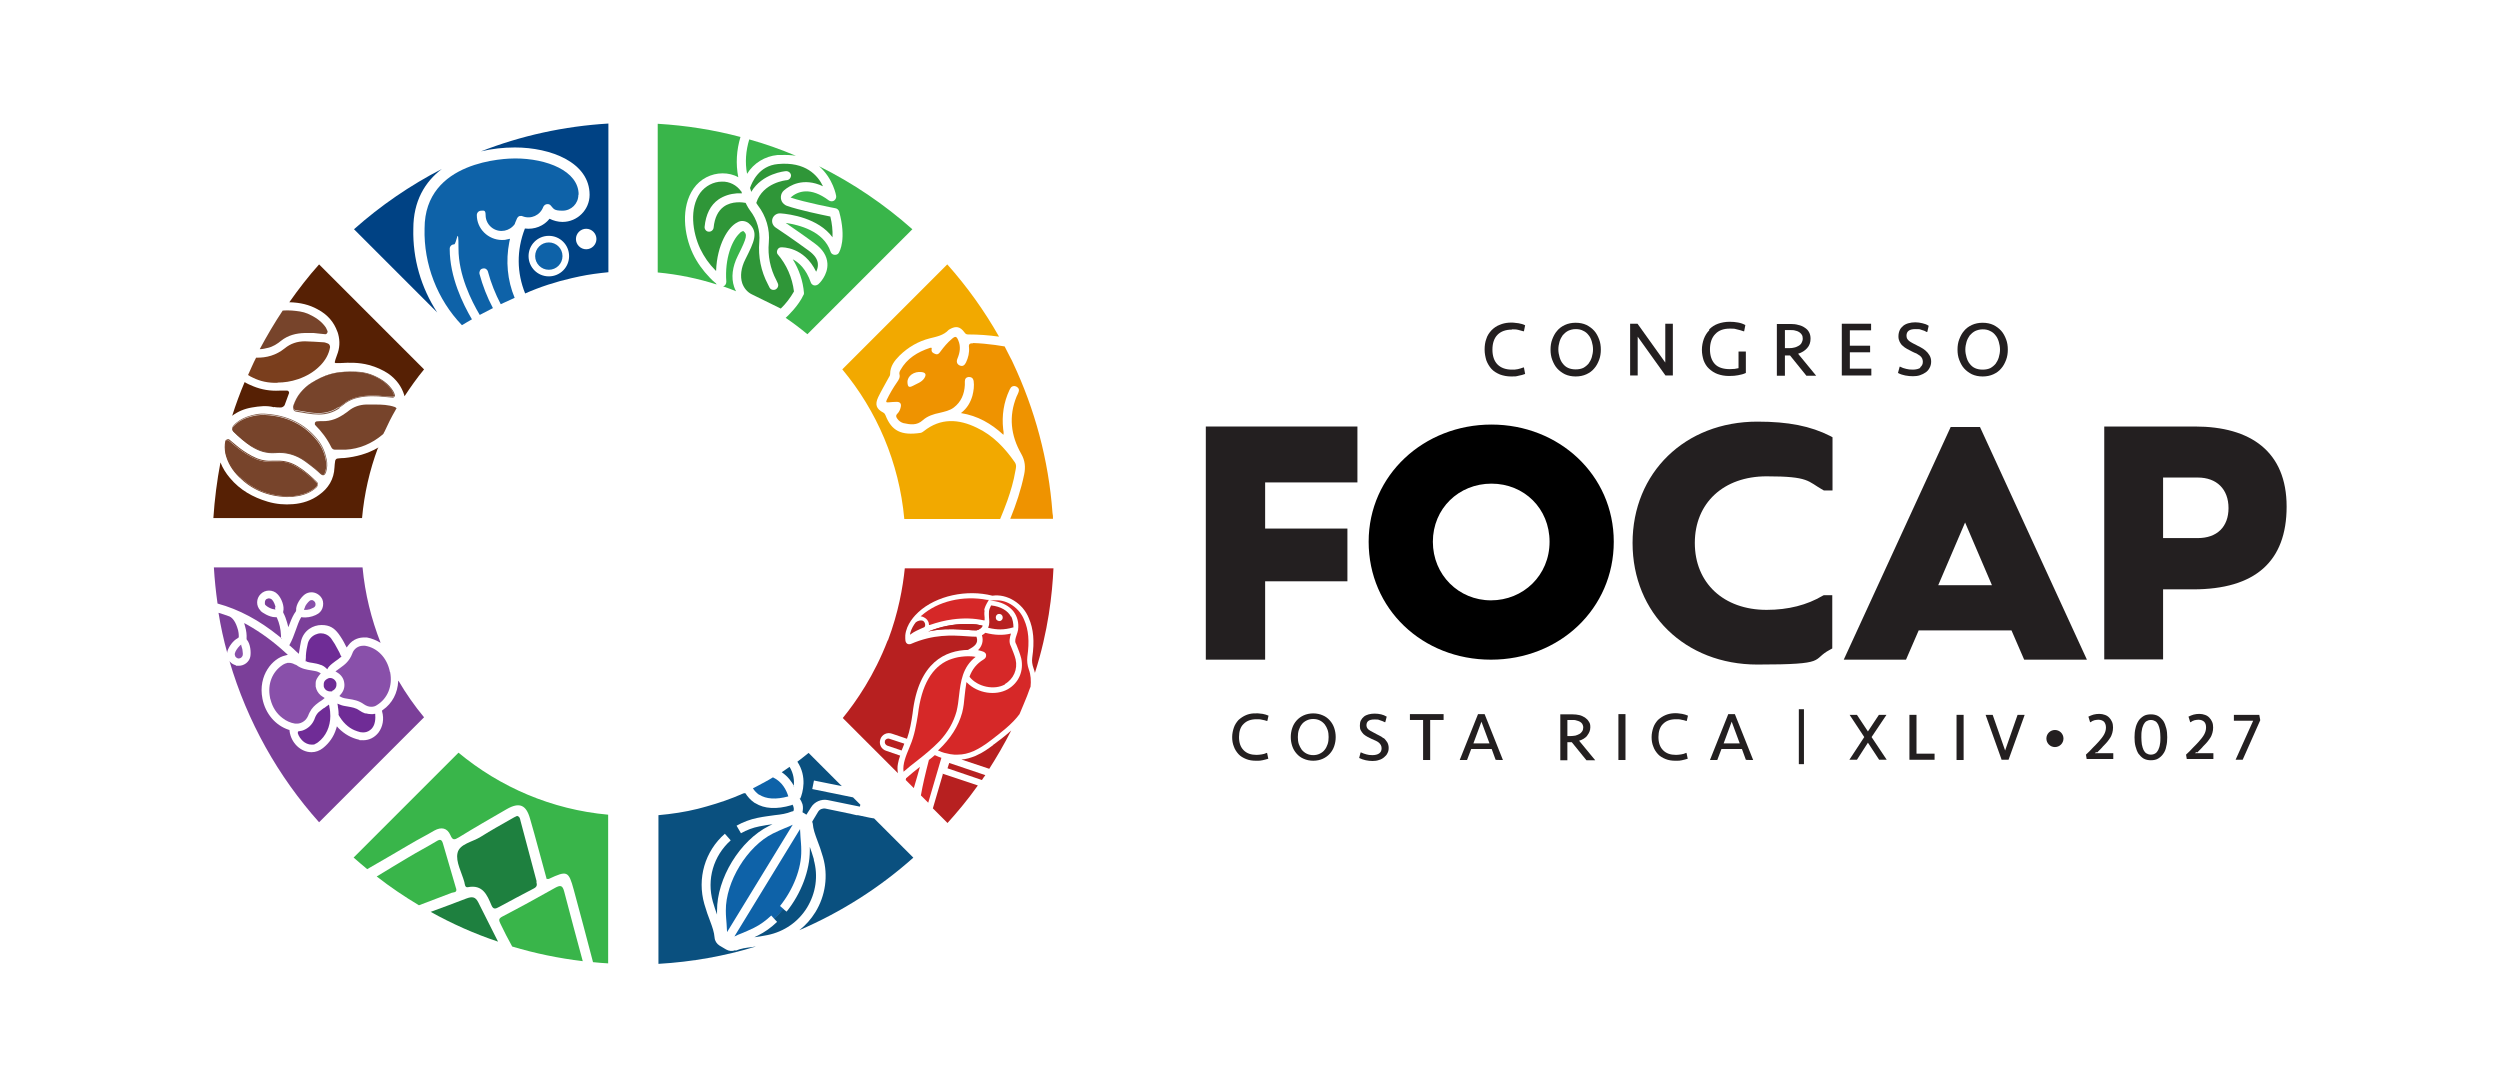 <?xml version="1.0" encoding="UTF-8"?>
<svg id="Layer_1" xmlns="http://www.w3.org/2000/svg" version="1.1" viewBox="0 0 1024 445.2">
  <!-- Generator: Adobe Illustrator 29.8.1, SVG Export Plug-In . SVG Version: 2.1.1 Build 2)  -->
  <defs>
    <style>
      .st0 {
        fill: none;
      }

      .st1 {
        fill: #7a3e1d;
      }

      .st2 {
        fill: #562004;
      }

      .st3 {
        fill: #b72020;
      }

      .st4 {
        fill: #1e803f;
      }

      .st5 {
        fill: #6f2c96;
      }

      .st6 {
        fill: #7b3f99;
      }

      .st7 {
        fill: #d62828;
      }

      .st8 {
        fill: #231f20;
      }

      .st9 {
        fill: #2f9638;
      }

      .st10 {
        fill: #004284;
      }

      .st11 {
        fill: #0e62a8;
      }

      .st12 {
        fill: #7f5845;
      }

      .st13 {
        fill: #39b54a;
      }

      .st14 {
        fill: #8950aa;
      }

      .st15 {
        fill: #0a507f;
      }

      .st16 {
        fill: #ef9300;
      }

      .st17 {
        fill: #77442b;
      }

      .st18 {
        fill: #f2a900;
      }
    </style>
  </defs>
  <g>
    <path class="st15" d="M357.8,335.2l-1.7-.3-4.7-1h-.6c0-.1-12.7-2.7-12.7-2.7-1.2-.2-2.4.3-3,1.3l-2.4,4c0,.3.1.5.2.8.2,2.4.9,4.3,1.9,7,.7,1.8,1.5,4,2.3,6.8,2.2,7.6,1,15.8-3.1,22.5-1.8,2.9-4,5.4-6.6,7.4,17.2-7.4,32.9-17.4,46.7-29.7l-16.1-16.1Z"/>
    <path class="st15" d="M327.5,327s0,0,0,0c.5.7.9,1.5,1.2,2.4.3,1.1.2,2.2,0,3.3l1.6,1,1.9-3c1.4-2.3,4.2-3.5,6.8-3l13.2,2.7.2-.8-.7-.7-2.3-2.3-16.7-3.4.7-3.5,11.4,2.3-13.6-13.6h0c-1.5,1.2-3,2.4-4.6,3.6,4.1,6.2,2.2,12.7,1.2,15.1Z"/>
    <path class="st15" d="M301.2,389.2c-1.2.5-2.6.4-3.8-.3l-2.7-1.6c-1.1-.7-1.9-1.9-2-3.2-.2-2.4-.9-4.3-1.9-7-.7-1.8-1.5-4-2.3-6.8-3-10.5.2-21.6,8.4-28.8l2.4,2.7c-7.1,6.4-9.9,16-7.3,25.2.6,2.1,1.2,3.8,1.7,5.2,0-.5,0-1,0-1.5-.1-13.3,9.4-28.9,21.3-34.8.5-.2,1-.5,1.4-.7-1.6.2-3.3.5-5.4.9-2.6.5-5.2,1.5-7.5,2.8l-1.8-3.1c2.7-1.5,5.6-2.6,8.6-3.2,2.9-.6,5.1-.8,7-1.1,2.8-.3,4.8-.6,7-1.5.2,0,.5-.1.7-.2.2-.5.2-1.1,0-1.7,0-.3-.2-.6-.4-.9-.1,0-.3.1-.4.2-6.1,1.8-11.1,1.5-14.8-.8-.1,0-.3-.2-.4-.2-1.6-1.1-2.8-2.5-3.7-3.9h-.4c-.2,0-.5.1-.7.2,0,0,0,0,0,0-4.7,2.1-9.7,3.8-14.7,5.2,0,0,0,0,0,0-1.2.3-2.4.7-3.7,1h0c-5.2,1.3-10.6,2.1-16.1,2.6v60.9c13.8-.8,27.2-3.2,39.9-7.1-.4,0-.9.1-1.3.2-2.8.3-4.8.6-7,1.5Z"/>
    <polygon class="st15" points="315.9 375 318.4 377.6 317.2 376.3 315.9 375"/>
    <path class="st15" d="M325.1,322.1c.3-2.4,0-5.2-1.7-8-.3.2-.7.5-1,.7,0,0,0,0,0,0-.7.5-1.5,1-2.2,1.5,2.5,1.7,4.1,3.9,5.1,5.8Z"/>
    <path class="st11" d="M311,325.5c2.8,1.8,6.8,2.1,11.9.7-.8-2.6-2.5-6-6.3-7.8-1.1.7-2.2,1.3-3.3,1.9,0,0,0,0,0,0-.9.5-1.8,1-2.8,1.5,0,0-1.7.9-1.7.9h-.1c0,.1-.2.1-.3.2.6,1,1.5,1.9,2.6,2.7Z"/>
    <polygon class="st11" points="320.9 372.3 319.4 371.1 320.9 372.3 320.9 372.3"/>
    <path class="st11" d="M320.9,372.3l-1.4-1.2c5.5-6.9,8.8-15.4,8.7-22.7,0-2.2-.2-3.9-.3-5.3,0-1.2-.2-2.3-.2-3.5l-26.9,44c1-.5,2.1-1,3.2-1.4,1.4-.6,2.9-1.2,4.9-2.2,2.4-1.2,4.8-2.9,7-5l1.3,1.4c1.2-1.2,2.5-2.5,3.7-4Z"/>
    <path class="st11" d="M316.6,341.4c-10.6,5.3-19.4,19.8-19.3,31.6,0,2.2.2,3.9.3,5.3,0,1.2.2,2.3.2,3.5l26.9-44c-1,.5-2.1,1-3.2,1.4-1.4.6-2.9,1.2-4.9,2.2Z"/>
    <polygon class="st15" points="322.3 373.4 320.9 372.3 320.9 372.3 322.3 373.4"/>
    <path class="st15" d="M333.4,352.1c-.6-2.1-1.2-3.8-1.7-5.2,0,.5,0,1,0,1.5,0,8.1-3.5,17.5-9.5,25l-1.4-1.1c-1.2,1.5-2.5,2.9-3.7,4l1.2,1.3c-2.5,2.4-5.2,4.3-7.9,5.6-.5.2-1,.5-1.4.7,1.6-.2,3.3-.5,5.4-.9,6.8-1.4,12.6-5.4,16.2-11.3,3.6-6,4.6-12.9,2.7-19.6Z"/>
    <path class="st0" d="M410.6,253.2c.1-.7-.2-1.5-1.1-1.7h0c-.9-.2-1.5.4-1.7,1.1-.1.7.2,1.5,1.1,1.7.1,0,.2,0,.3,0,.8,0,1.2-.6,1.4-1.2Z"/>
    <circle class="st0" cx="240.1" cy="97.9" r="4.2"/>
    <path class="st0" d="M224.8,96.5c-4.6,0-8.3,3.7-8.3,8.3s3.7,8.3,8.3,8.3c4.6,0,8.3-3.7,8.3-8.3,0-4.6-3.7-8.3-8.3-8.3ZM224.8,108.6c-2,0-3.7-1.7-3.7-3.7s1.7-3.7,3.7-3.7,3.7,1.7,3.7,3.7c0,2-1.7,3.7-3.7,3.7Z"/>
    <path class="st0" d="M377.5,152.3c-3.1-.4-6,1.6-5.8,4.2,0,1.9.7,2.3,2.3,1.4,1.6-.9,3.5-1.4,4.6-3.1.9-1.4.6-2.3-1.1-2.5Z"/>
    <path class="st13" d="M186.8,363.9c-1.8-6.1-3.6-12.3-5.4-18.5-.5-1.6-1.2-1.7-2.5-.9-3.8,2.3-7.7,4.3-11.5,6.6-4.4,2.6-8.8,5.3-13.1,7.9,5.5,4.3,11.3,8.2,17.3,11.8,4.5-1.7,9-3.4,13.4-5.1.8-.3,2.4,0,1.8-1.9Z"/>
    <path class="st4" d="M191.1,368c-4.9,1.9-9.8,3.7-14.7,5.5,8.8,4.9,18,9,27.6,12.2-2.7-5.4-5.4-10.7-8.1-16.1-1.2-2.4-2.6-2.4-4.8-1.6Z"/>
    <path class="st4" d="M219.8,361c-2.2-8.2-4.4-16.5-6.6-24.8-.2-.7-.2-1.7-1.4-2-.7.3-1.5.7-2.3,1.2-4.2,2.4-8.4,4.7-12.5,7.3-3.4,2.2-8.8,2.9-9.6,6.7-.8,3.6,1.7,7.9,2.8,11.9.2.8.2,2.3,1.4,2.1,6.1-1.2,7.9,3.1,9.7,7.4.8,1.9,1.8,1.4,3.1.7,4.7-2.5,9.4-5.1,14.1-7.5,1.4-.7,1.6-1.4,1.2-2.8Z"/>
    <path class="st13" d="M227.3,363.7c-7.1,4-14.2,7.9-21.5,11.7-1.7.9-1.5,1.5-.8,3,1.5,3.2,3.1,6.2,4.8,9.3,9.3,2.8,19,4.8,28.9,6-2.6-9.5-5.1-19-7.6-28.5-.7-2.7-1.6-2.7-3.8-1.5Z"/>
    <path class="st13" d="M144.9,351.3c1.8,1.6,3.7,3.2,5.5,4.7,5.9-3.4,11.8-6.8,17.7-10.3,3.2-1.9,6.6-3.6,9.8-5.5,2.9-1.6,5.3-1.1,6.6,1.9.9,2.1,1.6,2,3.4.9,6.5-4,13.1-7.8,19.7-11.6,5.1-2.9,7.9-1.8,9.5,3.9,2.4,8.2,4.5,16.5,6.8,24.7.4,0,.7,0,.9,0,7.5-3.5,8.1-3.3,10.2,4.4,2.7,9.9,5.3,19.8,7.9,29.7,2.1.2,4.1.4,6.2.5v-60.9c-23.2-2.1-44.3-11.3-61.3-25.4l-43,43Z"/>
    <path class="st18" d="M409.7,212.5c1-2.4,2-4.9,2.9-7.4,1.4-4,2.6-8,3.3-12.2.2-1.1.6-2.3-.2-3.5-4.1-5.9-9-11.1-15.6-14.2-7.4-3.6-14.8-4.1-21.7,1.4-.4.3-.8.6-1.3.7-8,1.2-11.9-.8-14.4-7.2-.2-.5-.4-.8-.9-1.1-2.9-1.5-3.5-3.3-2.1-6.3,1.3-2.7,2.9-5.4,4.3-8,.3-.5.6-.9.6-1.5,0-3.2,1.8-5.5,3.9-7.6,3.5-3.4,7.6-5.8,12.3-7,2.8-.7,5.7-1.2,7.8-3.5.1-.1.3-.2.5-.3,2.5-1.4,4.2-1,5.9,1.3.4.6.8.9,1.5.9,4.3,0,8.5.3,12.7.9-6-10.6-13.1-20.5-21.2-29.6l-43,43c14.1,16.9,23.3,38.1,25.4,61.3h39.2Z"/>
    <path class="st16" d="M398.6,140.6c-1.3,0-1.9.2-1.7,1.7.2,2.1-.3,4.2-1.2,6.1-.5,1-1.2,1.9-2.6,1.3-1.1-.5-1.5-1.5-.9-2.9,1-2.4,1.4-4.9.3-7.4-.7-1.7-1.2-1.8-2.6-.6-1.8,1.5-3.3,3.3-4.7,5.2-.5.7-1,1.4-2.1,1-1-.4-1.7-.8-1.5-2,.2-.7-.3-.6-.7-.5-5.1,1.7-9.4,4.3-12.1,9.1-.3.5-.5,1.1-.4,1.6.4,1.4-.3,2.4-1,3.4-1.6,2.3-3,4.7-4.2,7.2-.4.9-.2,1.1.8,1,1.1-.1,2.2-.2,3.3-.2,1.5,0,2,.9,1.6,2.3-.2.9-.6,1.8-1.3,2.5-.8.8-.6,1.4,0,2.2.6.8,1.4,1.4,2.4,1.7,2.8.6,5.5,1.1,8-1.2,1.9-1.7,4.4-2.5,6.9-3,2-.5,4.1-.9,5.8-2.2,3-2.3,4.3-5.5,4.5-9.2,0-.5,0-1,0-1.5,0-1.1.6-1.7,1.6-1.8,1.1,0,1.8.5,2,1.6.3,2.1,0,4.1-.5,6.1-.8,2.7-2.1,5.1-4.7,7.1,6.9,1.1,12.4,4.3,17.4,8.9.2-.9,0-1.6-.1-2.3-.6-5.6.2-11,2.6-16.1.3-.5.5-1.1,1.1-1.4.7-.3,1.5-.2,2.1.3.7.5.8,1.2.5,2-.2.6-.5,1.2-.8,1.8-3.3,8.1-2.4,16,1.9,23.5,1.6,2.8,1.8,5.5,1.2,8.4-1.3,6.3-3.3,12.3-5.7,18.2h17.5c0-.8,0-1.6-.2-2.4-1.6-21.9-7.3-42.6-16.2-61.5-.3-.7-.6-1.3-1-2-.8-1.6-1.6-3.1-2.4-4.7-1.3-.2-2.6-.4-3.9-.6-3-.4-6-.7-9.1-.8ZM378.6,154.9c-1.1,1.7-3,2.2-4.6,3.1-1.7.9-2.2.5-2.3-1.4-.1-2.6,2.7-4.6,5.8-4.2,1.7.2,2,1.1,1.1,2.5Z"/>
    <path class="st2" d="M112.3,166.7c.9.2,1.9.2,2.8.2.5,0,1.3-.5,1.5-1,.6-1.6,1.2-3.3,1.8-4.9.1-.4-.3-1-.7-1-1.1,0-2.2,0-3.3,0-3.7.2-7.3-.4-10.7-1.8-1.2-.5-2.4-1-3.5-1.7-1.9,4.5-3.6,9.1-5.1,13.8,2.4-1.8,5.1-2.9,8.1-3.4,3-.5,6-.9,9-.1Z"/>
    <path class="st17" d="M109.7,142.5c2.1-.5,3.8-1.6,5.4-2.9,2.9-2.3,6.2-3.1,9.7-3.2,1.4,0,2.8,0,3.7,0,2,.2,3.4.4,4.8.5.6,0,1.1-.9.8-1.4-.2-.4-.4-.9-.6-1.3-1.8-2.7-4.5-4.4-7.4-5.7-2.1-.9-4.3-1.1-6.5-1.3-1.3-.1-2.5-.1-3.8,0-3.4,5.1-6.5,10.4-9.4,15.8.1,0,.3,0,.4,0,.9,0,1.9-.3,2.8-.5Z"/>
    <path class="st1" d="M113.7,156.7c2.6,0,5.5-.4,8.4-1.4,3.5-1.2,6.6-3,9.2-5.7,2-2.1,3.4-4.5,3.9-7.4,0-.6-.3-1.3-.9-1.5-.6-.2-1.2-.5-1.8-.5-2.5-.2-5.1-.3-7.6-.4-3.1,0-5.9.9-8.3,2.9-3.5,2.8-7.4,3.9-11.7,3.8-1.2,2.3-2.2,4.7-3.3,7.1.6.4,1.3.8,2,1.1,3,1.5,6.3,2.2,10.1,2.1Z"/>
    <path class="st12" d="M138.9,167.1c.9-.6,1.8-1.3,2.7-2,1.6-1.1,3.3-1.8,5.2-2.2,3.6-.8,7.2-.7,10.9-.3,1.1.1,2.2.2,3.3.3.3,0,.9-.7.8-1-.2-.6-.4-1.2-.7-1.7-1.9-3.1-4.8-5-8-6.4-3.1-1.4-6.4-1.7-9.8-1.6-6,0-10.2,1.2-15.7,4.6-1.8,1.1-3.3,2.5-4.6,4.1-1.3,1.6-2.3,3.4-2.9,5.4-.3,1,.1,2.1,1.1,2.3,3.1.5,6.2,1.2,9.4,1.2,3.1,0,5.9-.8,8.5-2.6ZM121,168.1c-.4,0-.6-.3-.7-.5-.2-.4-.3-.9-.1-1.4.6-2,1.6-3.8,2.9-5.3,1.4-1.7,2.9-3,4.5-4,5.4-3.3,9.4-4.5,15.6-4.5.2,0,.3,0,.5,0,2.6,0,6,.2,9.1,1.6,3.7,1.6,6.2,3.6,7.9,6.3.2.4.4.8.5,1.2,0,.2.1.3.2.5,0,.2-.3.6-.4.6h-.5c-.9,0-1.9-.2-2.8-.3-4.4-.5-7.8-.4-11,.3-2.1.5-3.8,1.2-5.3,2.3-.5.3-.9.6-1.3,1-.4.3-.9.7-1.4,1-2.4,1.7-5.3,2.5-8.3,2.5-2.2,0-4.5-.4-6.7-.8-.9-.2-1.8-.3-2.7-.4Z"/>
    <path class="st12" d="M102.9,182.9c3,1.9,6.2,3,9.9,2.7,4.4-.4,8.5.8,12.1,3.4,1.3.9,2.5,1.9,3.8,2.9.9.7,1.7,1.5,2.5,2.2,1.1,1,1.9.7,2.4-.8.5-1.7.6-3.4.2-5.2-.6-3-1.8-5.8-3.7-8.1-5.4-6.7-12.6-9.9-21-10.5-2.8-.3-5.4.3-8,1.2-2.1.8-4,1.9-5.5,3.6-.7.8-.7,1.7,0,2.5,2.3,2.2,4.7,4.3,7.3,6.1ZM95.7,174.5c1.4-1.5,3.2-2.7,5.4-3.5,2.8-1,5.4-1.4,7.9-1.2,8.7.6,15.7,4,20.8,10.3,1.8,2.2,3,4.9,3.7,8,.4,1.7.3,3.4-.2,5-.2.7-.5,1-.8,1.1-.3.1-.8-.2-1.1-.5-.3-.3-.7-.6-1-.9-.5-.4-1-.9-1.5-1.3-1.3-1.1-2.5-2-3.8-2.9-3.3-2.4-6.9-3.5-10.6-3.5s-1.1,0-1.7,0c-3.4.3-6.4-.5-9.7-2.6-2.4-1.5-4.8-3.5-7.3-6-.7-.7-.7-1.4,0-2.1Z"/>
    <path class="st17" d="M98,195.5c5.2,5.1,11.5,7.8,19.5,8.1,1.1,0,2.8-.1,4.6-.4,2.8-.5,5.5-1.6,7.6-3.6.6-.6.7-1.6.2-2.1-2.5-2.5-5.1-4.8-8.1-6.6-2.5-1.5-5.2-2.3-8.1-2.2-.8,0-1.6,0-2.4,0-2.9.2-5.6-.6-8.2-2-2.4-1.3-4.6-2.8-6.7-4.6-.8-.7-1.7-1.4-2.5-2.1-.4-.3-1.4,0-1.6.6-.4,1.7-.3,3.5,0,5.2.9,3.8,2.9,7,5.7,9.7ZM92.6,180.7c0-.2.3-.3.5-.4.1,0,.2,0,.3,0s.2,0,.2,0c.9.7,1.7,1.4,2.5,2.1,2,1.7,4.2,3.2,6.7,4.6,2.9,1.6,5.6,2.2,8.4,2.1.4,0,.8,0,1.3,0,.4,0,.7,0,1.1,0,2.7-.1,5.4.6,8,2.1,2.7,1.6,5.3,3.8,8.1,6.5.2.2.3.4.3.7,0,.4-.2.7-.4,1-1.9,1.8-4.3,2.9-7.5,3.5-1.2.2-2.5.3-3.5.4-.4,0-.7,0-1,0-7.8-.3-14.1-2.9-19.2-8-2.9-2.8-4.7-6-5.6-9.6-.4-1.8-.5-3.5,0-5Z"/>
    <path class="st17" d="M162.5,167.4c0,0-.1-.2-.2-.3-.2-.2-.4-.3-.6-.4-2.6-.9-5.3-1-8-1-1.3,0-2.5,0-3.8,0-2.6.1-5,.9-7,2.5-.5.4-1,.8-1.5,1.1-2.8,2-5.8,3.3-9.3,3.2-.8,0-1.6,0-2.4.1-.2,0-.6.3-.7.5-.1.2,0,.7,0,.9,2.7,2.7,5,5.7,6.7,9.2.3.6.8,1,1.5,1,1.4,0,2.8,0,4.3,0,5.7-.3,10.8-2.5,15.1-6.1,0,0,0,0,0,0,.2-.2.4-.3.5-.5.1-.3.2-.5.4-.8,1.4-3.1,2.9-6.1,4.6-9,0-.1.1-.2.2-.4Z"/>
    <path class="st2" d="M154.8,183.8c0-.2.1-.3.2-.5-.1,0-.2.1-.4.2-4.2,2.4-8.7,3.6-13.5,4.1-.9,0-1.9.1-2.8.2-.5,0-.9.5-1,.9-.2.9-.2,1.9-.3,2.8-.2,4.8-2.5,8.5-6.3,11.2-3.1,2.3-6.8,3.5-10.6,3.8-3.5.3-7,0-10.4-1-6.1-1.8-11.4-4.8-15.5-9.7-1.7-2-3-4.1-3.9-6.4-1.4,7.4-2.4,15.1-2.9,22.8h60.9c.9-10,3.1-19.6,6.5-28.7Z"/>
    <path class="st17" d="M98.3,195.3c5.2,5.1,11.5,7.7,19.2,8,.3,0,.6,0,1,0,1,0,2.3-.1,3.5-.4,3.2-.6,5.6-1.7,7.5-3.5.3-.2.4-.6.4-1,0-.3,0-.5-.3-.7-2.7-2.8-5.3-4.9-8.1-6.5-2.6-1.6-5.3-2.3-8-2.1-.4,0-.7,0-1.1,0-.4,0-.8,0-1.3,0-2.8.2-5.5-.5-8.4-2.1-2.5-1.4-4.7-2.9-6.7-4.6-.8-.7-1.7-1.4-2.5-2.1,0,0-.1,0-.2,0s-.2,0-.3,0c-.3,0-.5.3-.5.4-.4,1.5-.4,3.2,0,5,.9,3.6,2.7,6.8,5.6,9.6Z"/>
    <path class="st17" d="M103,182.7c3.3,2.1,6.3,2.9,9.7,2.6.6,0,1.1,0,1.7,0,3.7,0,7.3,1.2,10.6,3.5,1.3.9,2.5,1.9,3.8,2.9.5.4,1,.9,1.5,1.3.3.3.7.6,1,.9.3.3.8.6,1.1.5.3,0,.6-.5.8-1.1.5-1.6.6-3.3.2-5-.6-3.1-1.9-5.8-3.7-8-5.1-6.3-12.1-9.8-20.8-10.3-2.5-.2-5,.2-7.9,1.2-2.2.8-4,2-5.4,3.5-.6.7-.6,1.4,0,2.1,2.5,2.5,4.9,4.5,7.3,6Z"/>
    <path class="st17" d="M138.7,166.9c.5-.3.9-.7,1.4-1,.4-.3.9-.7,1.3-1,1.5-1.1,3.3-1.8,5.3-2.3,3.2-.7,6.6-.8,11-.3.9.1,1.9.2,2.8.2h.5c.1,0,.5-.4.4-.6,0-.1-.1-.3-.2-.5-.2-.4-.3-.8-.5-1.2-1.7-2.7-4.2-4.7-7.9-6.3-3.2-1.4-6.5-1.6-9.1-1.6s-.3,0-.5,0c-6.1,0-10.2,1.2-15.6,4.5-1.6,1-3.1,2.3-4.5,4-1.3,1.5-2.2,3.3-2.9,5.3-.2.5-.1,1,.1,1.4.1.2.3.4.7.5.9.1,1.8.3,2.7.4,2.2.4,4.4.8,6.7.8,3.1,0,5.9-.8,8.3-2.5Z"/>
    <path class="st2" d="M138.2,135.8c1,2.9,1.1,5.8.2,8.6-.2.6-.4,1.2-.6,1.7-.3.7-.5,1.5-.7,2.3,0,0,.2.3.3.3.5,0,1.1,0,1.7,0h.5c3.4-.2,7.4-.3,11.5.8,3,.8,5.6,2,7.9,3.5,3.3,2.3,5.5,5.3,6.6,8.9h0s.1.4.1.4c2.5-3.8,5.1-7.5,8-11l-43-43c-4.4,4.9-8.4,10.1-12.2,15.5,4.4.1,8.2,1,11.6,2.9,4,2.1,6.7,5.2,8.1,9.2Z"/>
    <path class="st1" d="M165.5,161.8c0,.1,0,.3.1.4,0,0,0,0,0,0v-.4c-.1,0-.1,0-.1,0Z"/>
    <path class="st13" d="M293.4,116.2c-1-.8-1.9-1.6-2.7-2.5-2.8-2.9-5.2-6.2-6.9-9.8-3.7-7.8-5-19.1.3-26.7,2.7-3.9,7.2-6.2,11.9-6.2,2.2,0,4.5.5,6.4,1.6-1.1-5.5-.7-11.2.9-16.5-10.9-2.9-22.2-4.7-33.9-5.4v60.9c8.5.8,16.6,2.5,24.4,5,0,0-.1,0-.1,0-.2-.1-.3-.2-.4-.3Z"/>
    <path class="st13" d="M318.4,63.5c.4,0,.8,0,1.2,0,2.4-.1,4.5,0,6.4.3-6.2-2.6-12.6-4.9-19.1-6.7-1.4,4.6-1.8,9.4-.9,14.1,2.7-4.4,7.3-7.2,12.4-7.7Z"/>
    <path class="st13" d="M304.4,94.6c-.6.2-1.1.5-1.5,1-3.1,2.9-6.1,10.3-5.4,19.8,0,.9-.5,1.7-1.3,1.9,1.8.6,3.6,1.3,5.3,2-.3-.6-.6-1.1-.8-1.8-1.3-3.8-.7-8.3,1.5-12.7,3.9-7.8,4-8.8,2.2-10.2Z"/>
    <path class="st9" d="M318.7,104.4c-.5-.5-.6-1.3-.3-2,.3-.7.9-1.1,1.6-1.1.4,0,9.3-.3,14.3,10,.5-1,.8-2.1.7-3.2-.1-1.9-1.4-3.7-3.7-5.4-7-5.1-11.8-8.3-13.6-9.5-1.3-.9-1.8-2.5-1.2-3.9.6-1.3,1.9-2,3.2-1.9,3.9.3,15.5,1.9,21.3,9.8.1-2.9-.2-5.7-.9-8.5-3.4-.7-13.1-2.7-17.8-4.4-.6-.2-1.1-.6-1.6-1.1-1.3-1.5-1.1-3.9.4-5.2,2.3-2,7.9-5.5,16-1.7-2.1-4.4-7.1-10.2-18.5-9.1-7.8.7-10.6,7.5-11.4,9.8.2.6.4,1.1.5,1.6,4.5-7.6,13.8-8.5,14.3-8.5,0,0,0,0,0,0,1,0,1.9.7,2,1.7,0,1-.7,1.9-1.7,2-.4,0-9.8,1-12.5,9.2,0,0,0,.1,0,.2.2.3.4.6.6.9,3.4,4.4,5,9.8,4.5,15.3-.5,5.3.6,10.7,3.1,15.4.2.5.4.9.6,1.3,0,0,0,0,0,0,.4.9,0,2-1,2.5-1,.4-2.1,0-2.5-1-.2-.4-.4-.8-.6-1.2-2.8-5.3-4-11.3-3.5-17.3.4-4.6-.9-9.2-3.8-12.9-.5-.7-1-1.5-1.4-2.3-.1-.2-.2-.5-.4-.8-1.1-.2-5.6-.9-9,1.6-2.3,1.7-3.7,4.5-4.1,8.5-.1,1-1,1.8-2,1.7-1,0-1.8-1-1.7-2,.5-5.1,2.4-8.9,5.7-11.2,2.2-1.5,4.8-2.3,7.5-2.5.7,0,1.4,0,2.1,0,0-.2-.2-.5-.2-.7,0,0-.1-.1-.2-.2-1.8-2.5-4.7-4-7.8-3.9-3.5,0-6.8,1.8-8.9,4.6-4.5,6.3-3.2,16.1,0,22.9,1.6,3.3,3.6,6.2,6.2,8.8.1.1.2.2.3.3.4-10.9,5-18.1,8.7-19.9,1.4-.9,3.3-.7,4.6.3,4.3,3.7,2.3,7.6-1.3,14.8-1.8,3.5-2.2,7-1.3,9.8.7,2,2.1,3.7,4,4.6,4.1,2,9.5,4.7,11.8,5.8,2.1-2,3.9-4.4,5.4-7-.7-5.7-3-11-6.8-15.4Z"/>
    <path class="st13" d="M335.5,68.1c5.8,5,7,12.1,7,12.2.1.8-.3,1.5-.9,1.9-.7.4-1.5.3-2.1-.1-7.6-5.7-12.7-3.8-15.7-1.2,5.4,1.9,18.3,4.4,18.4,4.4.7.1,1.3.7,1.5,1.3,3.1,11.3.2,16.4-.1,16.9-.2.4-.6.7-1,.8-1,.3-2.1-.2-2.4-1.2-2.8-8.5-13-11-18.4-11.8,2.4,1.7,6.6,4.5,11.9,8.4,3.3,2.4,5,5.1,5.2,8.2.3,4.8-3.5,8.4-3.7,8.5-.5.4-1.1.6-1.8.5-.6-.2-1.1-.6-1.3-1.2-1.9-5.5-4.9-8.2-7.4-9.5,2.6,4.2,4.2,8.9,4.6,13.8,0,.3,0,.6-.2.8-2,4.4-6.4,8.6-7.3,9.4,3.1,2.1,6,4.3,8.9,6.7l43-43c-11.5-10.2-24.3-18.9-38.2-25.8Z"/>
    <path class="st11" d="M236.9,79.8c0,3.6-2.9,6.5-6.5,6.5s-3.6-.8-4.8-2.1c-.3-.4-.8-.6-1.3-.6-.5,0-1,.2-1.3.5-.2.2-.4.4-.5.7-1.3,3.4-5,5.1-8.4,3.8h0c-.4-.2-.8-.2-1.2-.1h0c0,0-.1,0-.2,0-.4.2-.7.5-.9.9h0c-.3.7-.6,1.4-.9,2.1v.2c-2.1,3-6.1,3.8-9.1,1.8-1.8-1.2-2.9-3.2-2.9-5.4s-.8-1.8-1.8-1.8-1.8.8-1.8,1.8c0,5.6,4.6,10.1,10.2,10.2.7,0,1.4,0,2-.2l1.4-.3-.3,1.4c-1.5,7.7-.8,15.6,2.2,22.8-1.8.8-3.7,1.7-5.7,2.6-2.2-4.2-4-8.7-5.2-13.2-.1-.5-.4-.9-.8-1.2-.4-.3-.9-.3-1.4-.2s-.9.4-1.1.8c-.2.4-.3.9-.2,1.4,1.3,4.8,3.1,9.5,5.5,14-1.7.9-3.5,1.8-5.4,2.8-3.5-5.9-8.7-16.4-8.7-27.1s-.8-1.8-1.8-1.8-1.8.8-1.8,1.8c0,11.6,5.4,22.6,9.1,28.9-1.3.8-2.7,1.5-4.1,2.4-10.1-10.5-15.7-25-15.3-39.6,0-27.9,33.3-28.7,37.1-28.7,12.9,0,26,5.1,26,14.8Z"/>
    <path class="st10" d="M169.3,93.7c0-11.3,4.7-19.2,11.7-24.5-13,6.7-25.1,15-36,24.7l34.1,34.1c-6.6-10.1-10.1-22-9.8-34.3Z"/>
    <path class="st10" d="M237.5,113.2s0,0,0,0c0,0,0,0,0,0Z"/>
    <path class="st10" d="M241.5,79.8c0,6.1-5,11.1-11.1,11.1-1.8,0-3.7-.5-5.3-1.3-2.4,3-6.2,4.5-10.1,4h0c-3.5,9-3.3,18.2.1,26.6,6.1-2.7,12.6-4.8,19.2-6.3l3.2-.7s0,0,0,0c3.8-.8,7.7-1.3,11.7-1.7v-60.9c-18.3,1.1-35.8,5-52.2,11.4,4.6-1.1,9.3-1.6,13.9-1.6,14.7,0,30.6,6.1,30.6,19.4ZM224.8,113.2c-4.6,0-8.3-3.7-8.3-8.3s3.7-8.3,8.3-8.3,8.3,3.7,8.3,8.3c0,4.6-3.7,8.3-8.3,8.3ZM244.3,97.9c0,2.3-1.9,4.2-4.2,4.2s-4.2-1.9-4.2-4.2,1.9-4.2,4.2-4.2,4.2,1.9,4.2,4.2Z"/>
    <path class="st10" d="M237.5,113.2s0,0,0,0c0,0,0,0,0,0Z"/>
    <path class="st11" d="M224.8,99.3c-3.1,0-5.6,2.5-5.6,5.6s2.5,5.6,5.6,5.6c3.1,0,5.6-2.5,5.6-5.6,0-3.1-2.5-5.6-5.6-5.6Z"/>
    <path class="st5" d="M124,303.5c1,.9,2.3,1.5,3.6,1.5s1.2-.1,1.7-.4c.4-.2.7-.3,1-.6,3.2-2.4,5-6.4,5-10.7,0-1.2-.1-2.5-.4-3.8v-.3c0,0-.2-.6-.2-.6h0s0,0,0,0l-.8.6c0,0-.2.1-.3.2-.3.2-.6.4-.8.6,0,0,0,0-.1,0-.2.2-.5.3-.7.5-.5.4-1,.8-1.5,1.2-.7.7-1.2,1.5-1.6,2.6,0,.2-.1.3-.2.5-.8,1.9-2.3,3.4-4.2,4.2-.4.2-.8.3-1.3.4-.2,0-.4,0-.5.1,0,0-.2,0-.2,0-.3,0-.4.2-.5.3,0,0,0,.1,0,.2h0c0,0,0,.2,0,.2v.2c.4,1.3,1.2,2.3,2.1,3.2Z"/>
    <path class="st5" d="M138.6,292.7c1.7,3.1,4,5.3,6.6,6.4.8.3,1.5.6,2.4.8,0,0,0,0,0,0,.4,0,.7.1,1.1.1,1.1,0,2-.3,2.8-.9.3-.2.5-.4.8-.7.5-.6.9-1.3,1.1-2.1.3-1,.4-2.2.3-3.3v-.2s0-.4,0-.4h-.6c-.1.1-.2.1-.3.1-.3,0-.6,0-.8,0-.7,0-1.4-.1-2.1-.3-.1,0-.3,0-.4,0-.8-.3-1.6-.7-2.3-1.2-1.5-1.1-3.1-1.3-4.7-1.6-1.1-.2-2.2-.3-3.3-.8l-1-.4.2,1.1c0,.3,0,.5.1.8.1.8.2,1.5.2,2.3h0c0,.1,0,.3,0,.3Z"/>
    <path class="st5" d="M136,283c1.1-.4,1.9-1.5,1.8-2.7,0-.2,0-.3,0-.5-.3-1.2-1.4-2.1-2.6-2.1h0c-.5,0-1,.2-1.4.5-.2.2-.5.3-.7.6-.4.5-.5,1-.5,1.6,0,.2,0,.5,0,.7,0,0,0,0,0,0,0,0,0,0,0,0,.1.6.5,1.2,1,1.6.5.3,1,.5,1.6.5s.4,0,.6,0c.1,0,.2,0,.3,0Z"/>
    <path class="st6" d="M115.1,261.7v-1.3c-.1-2.8-.7-5.2-1.6-7.2l-.2-.4h-.4s-.2,0-.2,0c-2.5,0-5.4-2-5.9-2.5h0c0,0-.1-.2-.1-.2-1.9-1.9-1.8-5,.1-6.8.9-.9,2.1-1.4,3.4-1.4s2.6.5,3.5,1.5c1.6,1.6,2.9,5,2.3,7.1v.2c0,0,0,.2,0,.2.7,1.3,1.2,2.7,1.6,4.1l.5,1.9.7-1.8c.6-1.6,1.4-3.4,2.4-4.7v-.2c.1,0,.1-.2.1-.2-.2-2.3,1.9-5.3,3.5-6.5.8-.6,1.8-.9,2.8-.9,1.5,0,3,.8,3.9,2,.8,1,1,2.3.8,3.6-.2,1.3-.9,2.4-1.9,3.1-1.3.9-3.5,1.6-5.3,1.6s-.9,0-1.3-.1h-.4c0,0-.2.3-.2.3-.8,1.3-1.4,3.2-2.1,5.1-.7,2-1.5,4.1-2.4,5.7l-.2.4.4.3c.8.7,1.7,1.5,2.6,2.4l.9.8.2-1.2c.2-1.3.4-2.6.7-4,1.1-4.5,5-6.6,8.4-6.6s5.2,1.3,6.9,3.5c1.1,1.5,2.1,3.1,2.9,4.8l.5.9.6-.8c2.1-2.9,5-3.3,6.5-3.3s.6,0,.8,0h.4c2.1.4,3.9,1.2,5.6,2.2-3.8-9.7-6.4-20.1-7.4-30.9h-60.9c.3,5,.8,9.9,1.5,14.8,8.8,2.4,17,6.8,25.2,13.4l1,.8Z"/>
    <path class="st14" d="M126.3,249.7c.3,0,.7-.2,1-.3.5-.2.9-.4,1.3-.6.3-.2.5-.5.6-.8,0-.3.1-.6,0-.8,0,0,0,0,0-.1,0,0,0,0,0,0,0,0,0,0,0,0-.2-.7-.7-1.1-1.3-1.3,0,0-.1,0-.2,0,0,0,0,0,0,0s0,0,0,0h0c-.4,0-.7.1-.9.3,0,0,0,0,0,0,0,0,0,0,0,0,0,0,0,0,0,0-.4.3-.8.8-1.2,1.3-.4.5-.7,1.1-.8,1.6l-.3.7h0c0,.1.2.1.2.1h.7c.3,0,.7,0,1.1-.2Z"/>
    <path class="st6" d="M97.4,261.3l.4-.2v-.4c0-.6,0-2-.6-3.6-1.1-3.5-2.7-4.4-3.4-4.7,0,0,0,0-.1,0h0s0,0,0,0c-1.4-.5-2.8-1-4.2-1.4.9,5.6,2.1,11.1,3.6,16.5,0-.2,0-.4,0-.6.5-1.9,2.4-4.6,4.3-5.5Z"/>
    <path class="st6" d="M112.9,248.8s0,0,0,0c-.2-1-.8-2.5-1.5-3.2,0,0-.2-.2-.3-.2-.3-.2-.5-.3-.9-.3h0c-.3,0-.5,0-.8.2-.1,0-.3.1-.4.2-.3.3-.5.7-.5,1.2,0,0,0,.2,0,.3,0,.1,0,.2,0,.4,0,0,0,0,0,0,0,.2.2.4.3.5.7.7,2.1,1.4,3,1.6,0,0,0,0,.1,0h.1s.8.2.8.2h0s0,0,0,0l-.2-.9Z"/>
    <path class="st6" d="M163.1,279c-.2,4.8-2.4,9.1-6.3,11.8l-.3.2v.4c.9,3.1.3,6.3-1.5,8.7-1.6,2-3.8,3.1-6.2,3.1s-1.1,0-1.7-.2c-3.2-.7-6-2.3-8.4-4.7l-.7-.8-.3,1c-1,3.3-2.9,5.9-5.4,7.9-1.4,1.1-3,1.7-4.7,1.7-4.4,0-8.4-3.8-9-8.7v-.4s-.4-.1-.4-.1c-5.4-1.8-9.5-6.6-10.7-12.7-1.9-9.7,4.3-16.6,9.3-17.7l1.1-.3-.9-.8c-5.2-4.8-10.4-8.5-15.7-11.5l-1.3-.7.4,1.4c.5,1.7.7,3.5.6,4.9v.3s.1.2.1.2c1.5,1.7,1.8,5.3,1.4,7.1-.5,2.1-2.5,3.6-4.7,3.6s-.8,0-1.2-.2c-1.1-.3-2-.9-2.6-1.7,7.3,24.8,19.9,47.2,36.7,66l43-43c-3.9-4.7-7.4-9.7-10.5-15Z"/>
    <path class="st14" d="M98.8,264.2v-.2c0,0-.5.4-.5.4l-.2.2c-.4.4-.8.9-1.2,1.5-.3.5-.6,1-.7,1.5-.1.4,0,.9.2,1.3.2.3.4.5.7.6.1,0,.2.1.3.2.1,0,.3,0,.4,0,.7,0,1.2-.4,1.5-1,0,0,0-.2.1-.2.1-.4.1-1,0-1.5,0-.7-.2-1.5-.4-2l-.2-.7Z"/>
    <path class="st14" d="M159.7,275.2c-1.1-5.7-5.1-9.9-10.2-10.7-.2,0-.5,0-.8,0-2,0-3.8,1.3-4.4,3.2-1.2,3.2-3.3,4.7-5,5.9-.4.3-.8.6-1.2.9l-.7.5.8.5c1.5.9,2.6,2.4,2.8,4.2.3,1.8-.3,3.5-1.5,4.8l-.5.6.7.4c.9.5,2,.6,3.2.8,1.9.3,4,.6,6.2,2.2.9.6,1.9,1,2.9,1s1.7-.2,2.4-.7c4.4-2.7,6.5-7.9,5.4-13.5Z"/>
    <path class="st14" d="M121,272.3c-.8-.5-1.7-.8-2.6-.8s-.6,0-.9.1c-.5.1-1,.3-1.5.6,0,0-.2.1-.3.2-4.2,2.8-6.2,7.8-5.1,13.3,0,.3.1.5.2.8.8,3.2,2.5,5.8,4.9,7.6,1.5,1.2,3.3,2,5.2,2.3.2,0,.5,0,.8,0,1,0,2-.4,2.8-1,.7-.5,1.3-1.3,1.7-2.2.4-1.1.9-1.9,1.4-2.7,1.1-1.5,2.4-2.4,3.5-3.2,0,0,.1,0,.2-.1.4-.3.7-.5,1-.7l.7-.6-.8-.5c-1.2-.7-2.1-1.8-2.6-3.1-.1-.4-.2-.7-.3-1.1,0-.4,0-.9,0-1.3,0,0,0,0,0,0,0,0,0,0,0-.1,0-.8.3-1.6.8-2.3.2-.4.5-.7.8-1.1l.5-.6-.7-.4c0,0-.2,0-.2-.1-.8-.4-1.8-.5-2.9-.7-1.9-.3-4.1-.6-6.2-2.2-.1,0-.2-.1-.3-.2Z"/>
    <path class="st5" d="M127.9,271.5c1.2.2,2.4.4,3.6.9,0,0,0,0,.1,0,.2,0,.4.2.6.3.5.2.9.6,1.3.9l.5.5h0s0,0,0,0h.1c0-.1.3-.6.3-.6.1-.2.3-.3.4-.5.8-.9,1.7-1.5,2.6-2.2.7-.5,1.5-1,2.1-1.6h.2c0-.1.1-.3.1-.3v-.2c-.1,0-.2-.1-.2-.1-.3-.8-.7-1.7-1.2-2.5-.8-1.6-1.7-3.1-2.7-4.5-.1-.2-.3-.3-.4-.5-1-1.1-2.4-1.7-3.9-1.7s-3.2.8-4.2,2c-.5.6-.9,1.3-1.1,2.1-.4,1.6-.7,3.3-.8,5,0,.7,0,1.3-.1,1.9v.4s0,.1,0,.1h.5c0,.1.2.2.2.2.6.2,1.3.3,2,.4Z"/>
    <path class="st3" d="M386.2,317.1l-4.1,14c2,2,4,4,6,6,3.6-4,7.9-9,12.3-15.2,0,0,0-.1.1-.2l-14.4-4.8v.2Z"/>
    <path class="st3" d="M388.1,314.7l14.1,4.8c.4-.7.9-1.3,1.4-2l-14.8-5-.7,2.2Z"/>
    <path class="st3" d="M406.9,305.1c-2.4,1.8-4.3,3.1-6.3,4h0s-1,.5-1,.5c-2,.8-3.9,1.4-5.8,1.5l11.4,3.8c3-4.7,6.1-10,9-15.7-2.3,2.1-4.8,4-7.1,5.7h-.2Z"/>
    <path class="st7" d="M411.7,280.3c-4.4,2.5-11.3,1.1-14.6-3.1,1.1-3.1,3-5.4,5.8-7.1.8-.5,1.1-1.1,1-1.9,0-.4-.4-1-1.2-1.3-.6-.2-1.2-.4-2.1-.6,1.7-1.6,2.3-3.9,1.6-6.1.5-.3,1-.6,1.4-1,3.9,1,7.2,1.1,10.5.3-.5,1.6-1,3.5,0,5.3.7,1.8,1.5,3.6,1.9,5.3.9,4-.8,8-4.4,10.1Z"/>
    <path class="st7" d="M380.5,311.2c-1.5,5.8-2.6,10.5-3.3,14.6l3,3,5.4-18.4c-.8-.3-1.5-.5-2.7-1.1-.7.6-1.5,1.3-2.3,1.9Z"/>
    <path class="st3" d="M362.5,303.5c-.3.8.2,1.6.9,1.9l5.9,2c.4-1,.8-1.9,1.1-2.8l-6.1-2c-.8-.3-1.6.2-1.9.9Z"/>
    <path class="st3" d="M363.6,262.3c-5.5,14.3-12.8,24.9-18.4,31.8,7.5,7.5,15.1,15.1,22.6,22.6-.2-1.1-.3-2.5,0-3.9.2-1.1.5-2.2.9-3.3l-5.8-2c-1.9-.6-3-2.7-2.3-4.7.6-1.9,2.7-3,4.7-2.3l6.2,2.1c1.2-3.4,1.8-6.9,2.3-10.4,2.4-21.2,13.7-25.8,22.7-26,2.6-1.4,4.4-2.6,3.5-5.3,0,0,0,0,0-.1-1.3,0-2.7-.1-4.1-.2-6-.4-13.5-.9-22.9,3.2-.8.2-1.2,0-1.5-.2-.8-.6-.7-1.9-.7-2.9v-.4c.4-4.7,4-8.3,5.4-9.6,7.3-6.7,19.8-9.4,30.3-6.7,5.9-.9,12.5,3.1,14.9,9.2,1.9,4.4,2.4,9.4,1.4,16.2-.2,1.4,0,2.8.5,4.2.3.7.4,1.3.6,2,5.5-17.2,7.1-32.3,7.6-42.8h-60.9c-.8,7.8-2.6,18.1-6.9,29.5Z"/>
    <path class="st7" d="M371,319.2v.3c0,0,3.3,3.3,3.3,3.3,1.2-4,2-6.9,2.5-8.7-1.9,1.5-3.9,3.1-5.7,4.7,0,.1,0,.3,0,.4Z"/>
    <path class="st3" d="M378.6,256.8h0c0,0,0,.1,0,.1-.5.2-.9.4-1.4.6-1.3.6-2.7,1.2-3.9,2.1l-.5.4v-.6c.5-1.9,1.5-3.5,2.3-4.5h0c.9-.7,2-.9,2.7-.7.4.1.8.5,1,1,.2.5.2,1.1,0,1.5Z"/>
    <path class="st3" d="M402.5,256.3c-.5,1-1.5,1.7-2.6,1.9-1.2,0-2.5-.1-3.9-.2-3.5-.2-7.7-.6-12.7.1-1.1.1-2.1.3-3.2.6,5.2-2.1,10.4-3.1,15.3-3.1s4.7.2,7,.7Z"/>
    <path class="st3" d="M400,258.2c-1.2,0-2.5-.1-3.9-.2-3.5-.2-7.7-.6-12.7.1-1.1.1-2.1.3-3.2.6,5.2-2.1,10.4-3.1,15.3-3.1s4.7.2,7,.7c-.5,1-1.5,1.7-2.6,1.9Z"/>
    <path class="st7" d="M403.3,250c-.2,1.1-.1,2.1,0,3h0c0,.4,0,.6,0,.8v.3s-.3,0-.3,0c-4.1-.9-8.4-1-12.8-.4-3.1.4-6.2,1.2-9.4,2.3h-.3c0,.1,0-.2,0-.2,0-.9-.5-1.8-1.2-2.4-.5-.4-1.1-.7-1.7-.9h-.5c0-.1.4-.4.4-.4,6.6-5.8,16.9-8.3,26.8-6.4h.7c0,.1-.2.4-.2.4-.9,1.5-1.5,2.7-1.7,3.9Z"/>
    <path class="st7" d="M399.7,269c-5.5,4.2-6.2,10.2-6.9,16.1-.2,2.1-.5,4.2-1,6.3-1.3,4.6-3.5,8.4-6.9,12.1-2.9,3-6.2,5.7-9.4,8.2-1.8,1.4-3.6,2.8-5.4,4.4-.5-3.1,1.1-6.8,2.3-9.7l.4-1c1.8-4.2,2.5-8.6,3.2-12.8,1.4-11.9,5.7-19.4,12.7-22.3,1.6-.6,3.2-1.1,5-1.3.9-.1,1.8-.2,2.7-.2s2.2,0,3.3.3Z"/>
    <path class="st3" d="M414.1,252.6c-1.2-2.4-4.2-4.2-8-4.6h-.2s0,.1,0,.1c-.4.8-.7,1.5-.8,2.2-.1.8,0,1.7,0,2.6.1,1.3.3,2.7-.3,4v.3c-.1,0,.2,0,.2,0,1.7.4,3.3.6,4.8.6s3.5-.3,5.1-.8h.2c0,0,0-.2,0-.2,0-1.5-.3-3-.9-4.3ZM409,254.3c-1-.2-1.2-1-1.1-1.7.1-.7.8-1.3,1.7-1.1h0c.9.2,1.2,1,1.1,1.7-.1.6-.6,1.2-1.4,1.2s-.2,0-.3,0Z"/>
    <path class="st0" d="M380.2,328.7l-3-3c.7-4.1,1.8-8.7,3.3-14.6.8-.6,1.5-1.3,2.3-1.9,1.3.6,1.9.8,2.7,1.1l-5.4,18.4Z"/>
    <path class="st7" d="M422,281.5c-.9,2.5-1.7,4.7-2.6,6.7-.6,1.4-1.2,2.9-1.8,4.3-3,4.1-7.8,7.7-11.7,10.7-2.7,2.1-4.9,3.4-7,4.4-2.3,1-4.4,1.5-6.7,1.5s-.9,0-1.3,0l-1.7-.2c-2-.4-3-.6-4.7-1.4h-.3c0-.1.3-.4.3-.4,4.8-4.5,8.1-9.7,9.6-15.2.6-2.3.8-4.5,1-6.7.2-1.8.4-3.6.7-5.4v-.4c0,0,.4.3.4.3,4.3,4.3,11.6,5.4,16.6,2.6,4.5-2.6,6.6-7.5,5.5-12.6-.5-2-1.3-3.9-2-5.7l-.3-.6c-.4-1,0-2.1.4-3.3.2-.7.5-1.4.6-2.1.4-2.9-.3-5.5-1.9-7.6-1.7-2.1-4.2-3.5-7.3-4.1l-2.3-.4h2.3c4.8-.3,9.8,3.2,11.7,8,1.8,4.1,2.2,8.7,1.3,15.1-.2,1.7,0,3.5.6,5.2.8,2.1,1,4.6.7,7.3Z"/>
    <path class="st0" d="M360.4,302.8c-.6,1.9.4,4,2.3,4.7l5.8,2c.2-.7.5-1.4.7-2.1l-5.9-2c-.8-.3-1.2-1.1-.9-1.9.3-.8,1.1-1.2,1.9-.9l6.1,2c0,0,0-.2.1-.2.3-.6.5-1.2.7-1.8l-6.2-2.1c-1.9-.6-4,.4-4.7,2.3Z"/>
  </g>
  <g>
    <polygon class="st8" points="493.9 270.2 518.2 270.2 518.2 238.1 551.9 238.1 551.9 216.5 518.2 216.5 518.2 197.6 556 197.6 556 174.7 493.9 174.7 493.9 270.2"/>
    <path class="st8" d="M719.8,172.7c-29.6,0-51.1,20.9-51.1,49.7s21.5,49.8,51.1,49.8,21.8-1.9,29.8-6.1l.9-.5v-21.8h-3.5l-.4.2c-6.4,3.8-14.1,5.8-23,5.8-17.6,0-29.4-11-29.4-27.4s11.8-27.3,29.4-27.3,16.7,2,23.1,5.6l.4.2h3.5v-21.8l-.9-.5c-8.1-4.1-17.2-5.9-29.8-5.9Z"/>
    <path class="st8" d="M799,174.9l-43.8,95.3h25.5l5.2-12h38l5.2,12h25.7l-43.8-95.3h-12.1ZM816,239.7h-22.1l11-25.7,11,25.7Z"/>
    <path class="st8" d="M899.1,174.7h-37.2v95.4h24.1v-28.7h12.3c25.4,0,38.3-11.4,38.3-33.9s-14.7-32.8-37.5-32.8ZM912.8,208.1c0,7.7-4.7,12.3-12.6,12.3h-14.2v-24.8h14.2c7.8,0,12.6,4.8,12.6,12.5Z"/>
    <path d="M560.6,221.9c0-27.4,22.7-48,50.3-48s50.1,20.6,50.1,48-22.2,48.3-50.3,48.3-50.1-20.8-50.1-48.3ZM634.7,221.9c0-13.6-10.4-23.8-23.8-23.8s-24,10.2-24,23.8,10.6,24,23.8,24,24-10.2,24-24Z"/>
    <path class="st8" d="M619.4,134.9c.8,0,1.6,0,2.4.2.8.2,1.6.4,2.2.6h.2c0,0,.5-2.5.5-2.5h-.1c-.7-.4-1.6-.6-2.6-.8-2.9-.5-5.5-.3-7.6.6-1.4.5-2.5,1.3-3.5,2.3-.9,1-1.7,2.1-2.1,3.5-.5,1.3-.7,2.8-.7,4.4s.3,3,.7,4.4c.5,1.3,1.2,2.5,2.1,3.5.9,1,2.1,1.7,3.5,2.3,1.4.5,2.9.8,4.6.8s1.9,0,3-.3c1-.2,1.9-.4,2.6-.7h.1c0,0-.5-2.7-.5-2.7h-.2c-.7.3-1.5.5-2.3.7-.8.2-1.6.2-2.4.2-2.5,0-4.5-.7-5.9-2.1-1.4-1.4-2.1-3.5-2.1-6.1s.7-4.7,2.1-6.1c1.4-1.4,3.4-2.1,5.9-2.1Z"/>
    <path class="st8" d="M637.8,150.9c.9,1,2,1.8,3.2,2.4,1.3.6,2.8.9,4.4.9s3.1-.3,4.4-.9c1.3-.6,2.4-1.4,3.2-2.4.9-1,1.5-2.2,2-3.5.5-1.3.7-2.7.7-4.2s-.2-2.9-.7-4.2c-.5-1.3-1.1-2.5-2-3.5-.9-1-2-1.8-3.2-2.4-1.3-.6-2.8-.9-4.4-.9s-3.1.3-4.4.9c-1.3.6-2.4,1.4-3.2,2.4-.9,1-1.5,2.2-2,3.5-.5,1.3-.7,2.7-.7,4.2s.2,2.9.7,4.2c.5,1.3,1.1,2.5,2,3.5ZM638.8,139.9c.3-1,.8-1.9,1.3-2.6.6-.7,1.3-1.3,2.2-1.8.9-.4,1.9-.7,3.1-.7s2.2.2,3.1.7c.9.4,1.6,1,2.2,1.8.6.7,1,1.6,1.3,2.6.3,1,.5,2.1.5,3.2s-.2,2.2-.5,3.2c-.3,1-.8,1.9-1.3,2.6-.6.7-1.3,1.3-2.2,1.8-.9.4-1.9.6-3.1.6s-2.2-.2-3.1-.6c-.9-.4-1.6-1-2.2-1.8-.6-.7-1-1.6-1.3-2.6-.3-1-.5-2.1-.5-3.2s.2-2.2.5-3.2Z"/>
    <polygon class="st8" points="670.8 132.7 670.7 132.6 667.7 132.6 667.7 153.8 670.8 153.8 670.8 137.9 682.1 153.7 682.2 153.8 685.2 153.8 685.2 132.6 682.1 132.6 682.1 148.5 670.8 132.7"/>
    <path class="st8" d="M700.1,135.3c-1,1-1.7,2.2-2.2,3.5-.5,1.4-.8,2.9-.8,4.5s.3,3,.7,4.3c.5,1.3,1.2,2.5,2.2,3.4,1,.9,2.1,1.7,3.5,2.2,1.4.5,2.9.8,4.7.8s2.5-.1,3.7-.3c1.2-.2,2.3-.5,3.1-.9h.1v-8.8h-3v6.8c-.4.1-1,.2-1.6.3-.7,0-1.3.1-2,.1-2.7,0-4.8-.7-6.1-2.1-1.3-1.4-2-3.4-2-6s.7-4.8,2.2-6.3c1.4-1.5,3.4-2.2,5.9-2.2s1.9.1,2.9.3c1,.2,1.9.5,2.8.8h.2c0,0,.5-2.6.5-2.6h-.1c-.9-.5-1.8-.8-2.9-1-1.1-.2-2.2-.3-3.4-.3-1.8,0-3.4.3-4.8.8-1.4.5-2.6,1.3-3.6,2.3Z"/>
    <path class="st8" d="M741.6,138.7c0-1-.2-1.9-.6-2.6-.4-.8-1-1.4-1.8-1.9-.7-.5-1.6-.9-2.6-1.1-1-.3-2-.4-3.2-.4h-5.6v21.2h3.3v-8.3h1c.2,0,.5,0,.7,0,.1,0,.3,0,.4,0l6.7,8.3h0c0,0,4,0,4,0l-7.4-9c1.6-.5,2.8-1.3,3.7-2.3,1-1.1,1.4-2.4,1.4-3.9ZM737.9,140.5c-.3.5-.7.9-1.3,1.2-.5.3-1.2.6-1.9.7-.7.2-1.6.2-2.4.2h-1.2v-7.4h2.3c.7,0,1.3,0,1.9.2.6.1,1.1.3,1.6.6.4.3.8.6,1.1,1.1.3.4.4,1,.4,1.6s-.2,1.3-.5,1.8Z"/>
    <polygon class="st8" points="766.4 135.3 766.4 132.6 754.4 132.6 754.4 153.8 766.5 153.8 766.5 151 757.7 151 757.7 144.3 766 144.3 766 141.6 757.7 141.6 757.7 135.3 766.4 135.3"/>
    <path class="st8" d="M786.7,150.6c-.8.5-1.9.8-3.2.8s-1.8-.1-2.7-.3c-.9-.2-1.8-.5-2.5-.9h-.2c0,0-.7,2.6-.7,2.6h.1c.9.5,1.9.8,2.9,1,1.1.2,2.1.3,3.1.3s2-.1,2.9-.4c.9-.3,1.7-.7,2.4-1.2.7-.5,1.2-1.1,1.6-1.9.4-.7.6-1.6.6-2.5s-.2-1.8-.7-2.6c-.4-.7-1-1.4-1.6-1.9-.6-.5-1.3-1-2.1-1.4-.7-.4-1.5-.7-2.1-1.1-.7-.3-1.2-.6-1.7-.9-.4-.2-.8-.5-1.1-.8-.3-.3-.4-.5-.6-.8-.1-.3-.2-.7-.2-1.1,0-1.8,1.2-2.7,3.6-2.7s1.7.1,2.5.3c.8.2,1.6.5,2.2.9h.2c0,.1.6-2.6.6-2.6h-.1c-.7-.5-1.6-.8-2.5-1-1.9-.5-4-.5-5.7,0-.8.2-1.6.6-2.2,1.1-.6.5-1.1,1.1-1.4,1.8-.3.7-.5,1.5-.5,2.5s.2,1.5.5,2.2c.3.6.7,1.2,1.2,1.6.5.5,1.1.9,1.8,1.3.7.4,1.4.7,2.1,1.1.6.3,1.2.6,1.8.8.5.3,1,.6,1.4.9.4.3.7.7.9,1.1.2.4.3.9.3,1.4,0,1-.4,1.8-1.2,2.3Z"/>
    <path class="st8" d="M816.5,133.1c-1.3-.6-2.8-.9-4.4-.9s-3.1.3-4.4.9c-1.3.6-2.4,1.4-3.2,2.4-.9,1-1.5,2.2-2,3.5-.5,1.3-.7,2.7-.7,4.2s.2,2.9.7,4.2c.5,1.3,1.1,2.5,2,3.5.9,1,2,1.8,3.2,2.4,1.3.6,2.8.9,4.4.9s3.1-.3,4.4-.9c1.3-.6,2.4-1.4,3.2-2.4.9-1,1.5-2.2,2-3.5.5-1.3.7-2.7.7-4.2s-.2-2.9-.7-4.2c-.5-1.3-1.1-2.5-2-3.5-.9-1-2-1.8-3.2-2.4ZM818.7,146.4c-.3,1-.8,1.9-1.3,2.6-.6.7-1.3,1.3-2.2,1.8-.9.4-1.9.6-3.1.6s-2.2-.2-3.1-.6c-.9-.4-1.6-1-2.2-1.8-.6-.7-1-1.6-1.3-2.6-.3-1-.5-2.1-.5-3.2s.2-2.2.5-3.2c.3-1,.8-1.9,1.3-2.6.6-.7,1.3-1.3,2.2-1.8.9-.4,1.9-.7,3.1-.7s2.2.2,3.1.7c.9.4,1.6,1,2.2,1.8.6.7,1,1.6,1.3,2.6.3,1,.5,2.1.5,3.2s-.2,2.2-.5,3.2Z"/>
    <path class="st8" d="M514.8,294.6c.7,0,1.4,0,2.1.2.7.1,1.4.3,2,.5h.2c0,0,.5-2.2.5-2.2h-.1c-.6-.3-1.4-.5-2.3-.7-2.6-.4-4.9-.3-6.8.5-1.2.5-2.2,1.2-3.1,2-.8.9-1.5,1.9-1.9,3.1-.4,1.2-.7,2.5-.7,3.9s.2,2.7.7,3.9c.4,1.2,1.1,2.2,1.9,3.1.8.9,1.9,1.5,3.1,2,1.2.5,2.6.7,4.1.7s1.7,0,2.6-.2c.9-.2,1.7-.4,2.3-.6h.1c0,0-.5-2.4-.5-2.4h-.2c-.6.3-1.3.5-2,.6-.7.1-1.4.2-2.1.2-2.3,0-4-.6-5.3-1.9-1.3-1.3-1.9-3.1-1.9-5.4s.6-4.2,1.9-5.4c1.3-1.3,3-1.9,5.3-1.9Z"/>
    <path class="st8" d="M544.7,308.7c.8-.9,1.4-1.9,1.8-3.1.4-1.2.6-2.4.6-3.7s-.2-2.5-.6-3.7c-.4-1.2-1-2.2-1.8-3.1-.8-.9-1.7-1.6-2.9-2.1-1.1-.5-2.5-.8-3.9-.8s-2.8.3-3.9.8c-1.1.5-2.1,1.2-2.9,2.1-.8.9-1.4,1.9-1.8,3.1-.4,1.2-.6,2.4-.6,3.7s.2,2.5.6,3.7c.4,1.2,1,2.2,1.8,3.1.8.9,1.7,1.6,2.9,2.1,1.1.5,2.5.8,3.9.8s2.8-.3,3.9-.8c1.1-.5,2.1-1.2,2.9-2.1ZM537.9,309.3c-1,0-1.9-.2-2.7-.6-.8-.4-1.4-.9-2-1.6-.5-.7-.9-1.5-1.2-2.3-.3-.9-.4-1.9-.4-2.9s.1-2,.4-2.9c.3-.9.7-1.7,1.2-2.3.5-.7,1.2-1.2,2-1.6.8-.4,1.7-.6,2.7-.6s1.9.2,2.7.6c.8.4,1.4.9,2,1.6.5.7.9,1.4,1.2,2.3.3.9.4,1.9.4,2.9s-.1,2-.4,2.9c-.3.9-.7,1.7-1.2,2.3-.5.7-1.2,1.2-2,1.6-.8.4-1.7.6-2.7.6Z"/>
    <path class="st8" d="M566.7,302.4c-.6-.5-1.2-.9-1.9-1.2-.7-.3-1.3-.7-1.9-1-.6-.3-1.1-.6-1.5-.8-.4-.2-.7-.5-1-.7-.2-.2-.4-.5-.5-.7-.1-.3-.2-.6-.2-.9,0-1.6,1-2.4,3.2-2.4s1.5.1,2.3.3c.7.2,1.4.5,2,.8h.2c0,.1.6-2.3.6-2.3h-.1c-.6-.4-1.4-.7-2.2-.9-1.7-.4-3.6-.4-5.1,0-.7.2-1.4.5-1.9.9-.5.4-1,1-1.3,1.6-.3.6-.4,1.4-.4,2.2s.1,1.4.4,1.9c.3.5.6,1,1.1,1.5.5.4,1,.8,1.6,1.1.6.3,1.2.6,1.8.9.6.3,1.1.5,1.6.7.5.2.9.5,1.3.8.3.3.6.6.8,1,.2.4.3.8.3,1.3,0,.9-.3,1.6-1,2.1-.7.5-1.7.7-2.8.7s-1.6-.1-2.4-.3c-.8-.2-1.6-.5-2.2-.8h-.2c0,0-.6,2.3-.6,2.3h.1c.8.4,1.7.7,2.6.9.9.2,1.9.3,2.8.3s1.8-.1,2.6-.4c.8-.2,1.5-.6,2.1-1.1.6-.5,1.1-1,1.4-1.7.4-.7.5-1.4.5-2.2s-.2-1.6-.6-2.3c-.4-.6-.9-1.2-1.4-1.7Z"/>
    <polygon class="st8" points="577.5 294.9 582.9 294.9 582.9 311.3 585.8 311.3 585.8 294.9 591.3 294.9 591.3 292.5 577.5 292.5 577.5 294.9"/>
    <path class="st8" d="M605.4,292.5l-7.5,18.8h3l1.7-4.5h8.4l1.6,4.4h0c0,.1,3,.1,3,.1l-7.5-18.8h-2.7ZM603.5,304.5l3.3-8.9,3.3,8.9h-6.6Z"/>
    <path class="st8" d="M650.1,301.3c.8-1,1.3-2.1,1.3-3.4s-.2-1.7-.6-2.3c-.4-.7-.9-1.2-1.6-1.7-.7-.4-1.4-.8-2.3-1-.9-.2-1.8-.3-2.8-.3h-5v18.8h2.9v-7.4h.9c.2,0,.4,0,.6,0,.1,0,.2,0,.3,0l6,7.4h0c0,0,3.6,0,3.6,0l-6.6-8c1.4-.4,2.5-1.1,3.3-2ZM643.1,301.5h-1.1v-6.6h2c.6,0,1.2,0,1.7.2.5.1,1,.3,1.4.5.4.2.7.5,1,.9.2.4.4.9.4,1.4s-.1,1.1-.4,1.6c-.3.4-.6.8-1.1,1.1-.5.3-1.1.5-1.7.7-.7.1-1.4.2-2.1.2Z"/>
    <rect class="st8" x="662.9" y="292.5" width="2.9" height="18.8"/>
    <rect class="st8" x="801.4" y="292.8" width="2.9" height="18.5"/>
    <path class="st8" d="M686.6,294.6c.7,0,1.4,0,2.1.2.7.1,1.4.3,2,.5h.2c0,0,.5-2.2.5-2.2h-.1c-.6-.3-1.4-.5-2.3-.7-2.6-.5-4.9-.3-6.8.5-1.2.5-2.2,1.2-3.1,2-.8.9-1.5,1.9-1.9,3.1-.4,1.2-.7,2.5-.7,3.9s.2,2.7.7,3.9c.4,1.2,1.1,2.2,1.9,3.1.8.9,1.9,1.5,3.1,2,1.2.5,2.6.7,4.1.7s1.7,0,2.6-.2c.9-.2,1.7-.4,2.3-.6h.1c0,0-.5-2.4-.5-2.4h-.2c-.6.3-1.3.5-2,.6-.7.1-1.4.2-2.1.2-2.3,0-4-.6-5.3-1.9-1.3-1.3-1.9-3.1-1.9-5.4s.6-4.2,1.9-5.4c1.3-1.3,3-1.9,5.3-1.9Z"/>
    <path class="st8" d="M707.9,292.5l-7.5,18.8h3l1.7-4.5h8.4l1.6,4.4h0c0,.1,3,.1,3,.1l-7.5-18.8h-2.7ZM706,304.5l3.3-8.9,3.3,8.9h-6.6Z"/>
    <polygon class="st8" points="772.7 292.8 769.6 292.8 765.1 299.6 760.6 292.8 757.6 292.8 763.6 301.9 757.5 311.2 760.6 311.2 765.1 304.2 769.7 311.2 772.8 311.2 766.6 301.9 772.7 292.8"/>
    <polygon class="st8" points="785 292.8 782.1 292.8 782.1 311.2 792.4 311.2 792.4 308.7 785 308.7 785 292.8"/>
    <polygon class="st8" points="821.3 307.4 816.2 292.8 813.3 292.8 819.8 311 819.8 311.2 822.7 311.2 829.2 293.1 829.3 292.8 826.4 292.8 821.3 307.4"/>
    <path class="st8" d="M858.9,308.3c.3-.3.6-.5.8-.8l.8-.8c.3-.3.6-.6.9-1,.6-.6,1.2-1.2,1.7-1.8.5-.6.9-1.2,1.3-1.8.4-.6.6-1.3.8-1.9.2-.7.3-1.4.3-2.2s-.1-1.6-.4-2.3c-.3-.7-.7-1.3-1.2-1.8-.5-.5-1.1-.9-1.8-1.1-1.3-.5-3-.5-4.6-.1-.7.2-1.4.5-2,.8h-.1c0,0,.7,2.3.7,2.3h.2c.5-.4,1-.6,1.6-.8.5-.1,1.1-.2,1.6-.2,1,0,1.7.3,2.3.8.5.6.8,1.4.8,2.4s-.3,2-.8,2.9c-.5.9-1.3,1.9-2.2,2.9-.7.8-1.5,1.6-2.4,2.5-.8.9-1.7,1.8-2.8,2.8h0c0,0,.3,1.8.3,1.8h10.9v-2.4h-7.5c.2-.2.3-.3.5-.5Z"/>
    <path class="st8" d="M886.1,295.3c-.6-.8-1.3-1.5-2.1-2-.9-.5-1.9-.7-3-.7s-2.2.2-3,.7c-.8.5-1.6,1.2-2.1,2-.5.8-1,1.9-1.2,3-.3,1.2-.4,2.4-.4,3.7s.1,2.6.4,3.7c.3,1.2.7,2.2,1.2,3,.6.8,1.3,1.5,2.1,2,.9.5,1.9.7,3,.7s2.2-.2,3-.7c.8-.5,1.6-1.2,2.1-2,.6-.8,1-1.8,1.2-3,.3-1.1.4-2.4.4-3.7s-.1-2.6-.4-3.7c-.3-1.2-.7-2.2-1.2-3ZM884.7,304.9c-.1.9-.4,1.6-.7,2.3-.3.6-.7,1.1-1.2,1.4-.5.3-1.1.5-1.8.5s-1.3-.2-1.8-.5c-.5-.3-.9-.8-1.2-1.4-.3-.6-.5-1.4-.7-2.3-.1-.9-.2-1.9-.2-2.9s0-2,.2-2.9c.1-.9.4-1.6.7-2.3.3-.6.7-1.1,1.2-1.4.5-.3,1.1-.5,1.8-.5s1.3.2,1.8.5c.5.3.9.8,1.2,1.4.3.6.5,1.4.7,2.3.1.9.2,1.9.2,2.9s0,2-.2,2.9Z"/>
    <path class="st8" d="M899.9,308.3c.3-.3.6-.5.8-.8l.8-.8c.3-.3.6-.6.9-1,.6-.6,1.2-1.2,1.7-1.8.5-.6.9-1.2,1.3-1.8.4-.6.6-1.3.8-1.9.2-.7.3-1.4.3-2.2s-.1-1.6-.4-2.3c-.3-.7-.7-1.3-1.2-1.8-.5-.5-1.1-.9-1.8-1.1-1.3-.5-3-.5-4.6-.1-.7.2-1.4.5-2,.8h-.1c0,0,.7,2.3.7,2.3h.2c.5-.4,1-.6,1.6-.8.5-.1,1.1-.2,1.6-.2,1,0,1.7.3,2.3.8.6.6.8,1.4.8,2.4s-.3,2-.8,2.9c-.5.9-1.3,1.9-2.2,2.9-.7.8-1.5,1.6-2.4,2.5-.8.9-1.7,1.8-2.8,2.8h0c0,0,.3,1.8.3,1.8h10.9v-2.4h-7.5c.2-.2.3-.3.5-.5Z"/>
    <polygon class="st8" points="915 292.8 915 295.2 922.9 295.2 915.7 311.2 918.6 311.2 925.8 295 925.4 292.8 915 292.8"/>
    <circle class="st8" cx="841.7" cy="302.5" r="3.5"/>
    <rect class="st8" x="736.8" y="290.5" width="2.1" height="22.5"/>
  </g>
</svg>